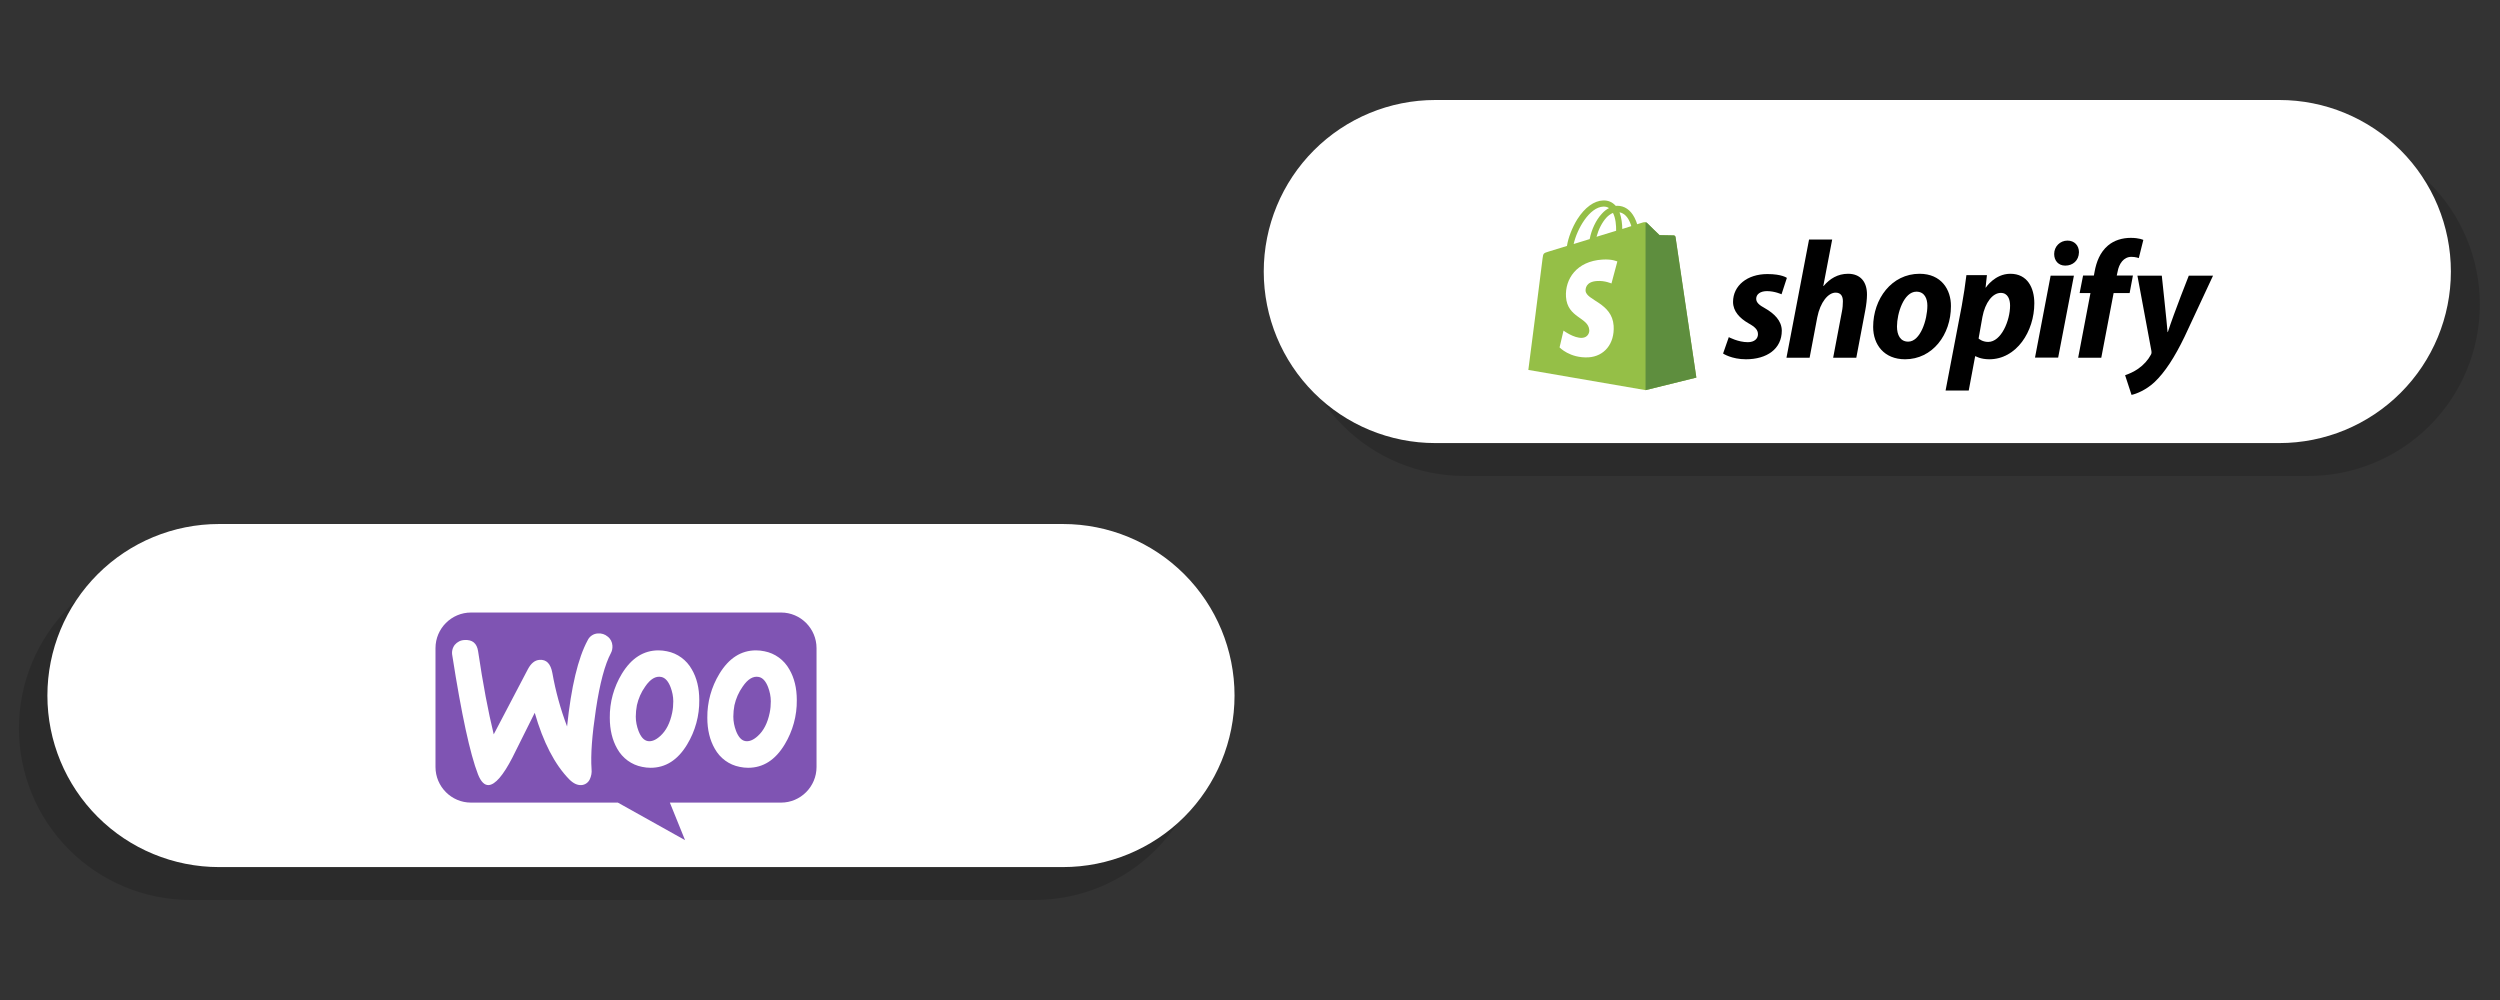 <svg xmlns="http://www.w3.org/2000/svg" xmlns:xlink="http://www.w3.org/1999/xlink" width="500" zoomAndPan="magnify" viewBox="0 0 375 150" height="200" preserveAspectRatio="xMidYMid meet" version="1.0"><rect x="0" y="0" width="375" height="150" fill="#333333" stroke="none"/><defs><filter x="0%" y="0%" width="100%" height="100%" id="3550a16ad3"><feColorMatrix values="0 0 0 0 1 0 0 0 0 1 0 0 0 0 1 0 0 0 1 0" color-interpolation-filters="sRGB"/></filter><mask id="61f849d231"><g filter="url(#3550a16ad3)"><rect x="-37.5" width="450" fill="#000000" y="-15" height="180" fill-opacity="0.15"/></g></mask><clipPath id="69d036fb2f"><path d="M 0.91 0.938 L 179 0.938 L 179 52.398 L 0.91 52.398 Z M 0.91 0.938 " clip-rule="nonzero"/></clipPath><clipPath id="7b2b01756a"><path d="M 26.645 0.938 L 153.25 0.938 C 160.074 0.938 166.621 3.648 171.445 8.473 C 176.27 13.301 178.98 19.844 178.98 26.668 C 178.98 33.492 176.27 40.039 171.445 44.863 C 166.621 49.688 160.074 52.398 153.25 52.398 L 26.645 52.398 C 19.82 52.398 13.273 49.688 8.449 44.863 C 3.621 40.039 0.91 33.492 0.91 26.668 C 0.91 19.844 3.621 13.301 8.449 8.473 C 13.273 3.648 19.82 0.938 26.645 0.938 Z M 26.645 0.938 " clip-rule="nonzero"/></clipPath><clipPath id="0871e92d44"><rect x="0" width="180" y="0" height="53"/></clipPath><clipPath id="f58c8bb6ea"><path d="M 189.562 15 L 367.668 15 L 367.668 66.461 L 189.562 66.461 Z M 189.562 15 " clip-rule="nonzero"/></clipPath><clipPath id="4bf4f5403c"><path d="M 215.293 15 L 341.898 15 C 348.723 15 355.27 17.711 360.094 22.535 C 364.922 27.363 367.633 33.906 367.633 40.73 C 367.633 47.555 364.922 54.102 360.094 58.926 C 355.27 63.75 348.723 66.461 341.898 66.461 L 215.293 66.461 C 208.469 66.461 201.922 63.75 197.098 58.926 C 192.273 54.102 189.562 47.555 189.562 40.73 C 189.562 33.906 192.273 27.363 197.098 22.535 C 201.922 17.711 208.469 15 215.293 15 Z M 215.293 15 " clip-rule="nonzero"/></clipPath><mask id="692fb931ae"><g filter="url(#3550a16ad3)"><rect x="-37.5" width="450" fill="#000000" y="-15" height="180" fill-opacity="0.15"/></g></mask><clipPath id="4473dcd2fb"><path d="M 0.836 0.539 L 178.941 0.539 L 178.941 52 L 0.836 52 Z M 0.836 0.539 " clip-rule="nonzero"/></clipPath><clipPath id="28881f4da2"><path d="M 26.566 0.539 L 153.172 0.539 C 159.996 0.539 166.543 3.25 171.367 8.074 C 176.191 12.898 178.902 19.445 178.902 26.27 C 178.902 33.094 176.191 39.637 171.367 44.465 C 166.543 49.289 159.996 52 153.172 52 L 26.566 52 C 19.742 52 13.195 49.289 8.371 44.465 C 3.547 39.637 0.836 33.094 0.836 26.27 C 0.836 19.445 3.547 12.898 8.371 8.074 C 13.195 3.25 19.742 0.539 26.566 0.539 Z M 26.566 0.539 " clip-rule="nonzero"/></clipPath><clipPath id="5e1de8fbb0"><rect x="0" width="179" y="0" height="53"/></clipPath><clipPath id="308bfd6f83"><path d="M 7.109 78.602 L 185.215 78.602 L 185.215 130.062 L 7.109 130.062 Z M 7.109 78.602 " clip-rule="nonzero"/></clipPath><clipPath id="b798d49967"><path d="M 32.844 78.602 L 159.449 78.602 C 166.273 78.602 172.82 81.312 177.645 86.137 C 182.469 90.961 185.18 97.508 185.18 104.332 C 185.18 111.156 182.469 117.699 177.645 122.527 C 172.82 127.352 166.273 130.062 159.449 130.062 L 32.844 130.062 C 26.02 130.062 19.473 127.352 14.648 122.527 C 9.82 117.699 7.109 111.156 7.109 104.332 C 7.109 97.508 9.82 90.961 14.648 86.137 C 19.473 81.312 26.02 78.602 32.844 78.602 Z M 32.844 78.602 " clip-rule="nonzero"/></clipPath><clipPath id="ff6a1c4278"><path d="M 229.227 30 L 255 30 L 255 59 L 229.227 59 Z M 229.227 30 " clip-rule="nonzero"/></clipPath><clipPath id="0ae11ecf8e"><path d="M 318 41 L 331.977 41 L 331.977 59.234 L 318 59.234 Z M 318 41 " clip-rule="nonzero"/></clipPath></defs><g mask="url(#61f849d231)"><g transform="matrix(1, 0, 0, 1, 193, 19)"><g clip-path="url(#0871e92d44)"><g clip-path="url(#69d036fb2f)"><g clip-path="url(#7b2b01756a)"><path fill="#000000" d="M 0.91 0.938 L 179.016 0.938 L 179.016 52.398 L 0.91 52.398 Z M 0.91 0.938 " fill-opacity="1" fill-rule="nonzero"/></g></g></g></g></g><g clip-path="url(#f58c8bb6ea)"><g clip-path="url(#4bf4f5403c)"><path fill="#ffffff" d="M 189.562 15 L 367.668 15 L 367.668 66.461 L 189.562 66.461 Z M 189.562 15 " fill-opacity="1" fill-rule="nonzero"/></g></g><g mask="url(#692fb931ae)"><g transform="matrix(1, 0, 0, 1, 2, 83)"><g clip-path="url(#5e1de8fbb0)"><g clip-path="url(#4473dcd2fb)"><g clip-path="url(#28881f4da2)"><path fill="#000000" d="M 0.836 0.539 L 178.941 0.539 L 178.941 52 L 0.836 52 Z M 0.836 0.539 " fill-opacity="1" fill-rule="nonzero"/></g></g></g></g></g><g clip-path="url(#308bfd6f83)"><g clip-path="url(#b798d49967)"><path fill="#ffffff" d="M 7.109 78.602 L 185.215 78.602 L 185.215 130.062 L 7.109 130.062 Z M 7.109 78.602 " fill-opacity="1" fill-rule="nonzero"/></g></g><g clip-path="url(#ff6a1c4278)"><path fill="#95bf47" d="M 251.312 35.539 C 251.289 35.395 251.168 35.312 251.062 35.312 C 250.961 35.312 248.93 35.27 248.93 35.27 C 248.93 35.27 247.223 33.633 247.059 33.449 C 246.895 33.285 246.566 33.324 246.441 33.367 C 246.441 33.367 246.113 33.469 245.578 33.633 C 245.496 33.344 245.355 32.996 245.168 32.629 C 244.574 31.48 243.668 30.867 242.602 30.867 C 242.52 30.867 242.457 30.867 242.375 30.887 C 242.336 30.848 242.312 30.805 242.273 30.785 C 241.801 30.293 241.203 30.047 240.484 30.066 C 239.109 30.109 237.734 31.113 236.605 32.875 C 235.824 34.125 235.227 35.68 235.043 36.891 C 233.461 37.379 232.352 37.73 232.312 37.73 C 231.508 37.977 231.488 37.996 231.387 38.754 C 231.344 39.328 229.25 55.488 229.25 55.488 L 246.832 58.52 L 254.453 56.637 C 254.434 56.637 251.332 35.68 251.312 35.539 Z M 244.695 33.918 C 244.285 34.043 243.836 34.184 243.34 34.348 C 243.34 33.652 243.238 32.668 242.93 31.852 C 243.977 32.016 244.492 33.203 244.695 33.918 Z M 242.418 34.617 C 241.492 34.902 240.484 35.211 239.48 35.516 C 239.766 34.43 240.301 33.367 240.957 32.648 C 241.203 32.383 241.555 32.098 241.945 31.934 C 242.355 32.73 242.438 33.859 242.418 34.617 Z M 240.527 30.988 C 240.855 30.988 241.121 31.051 241.348 31.215 C 240.98 31.398 240.609 31.688 240.281 32.055 C 239.398 32.996 238.719 34.453 238.453 35.863 C 237.609 36.133 236.789 36.375 236.051 36.602 C 236.543 34.371 238.41 31.051 240.527 30.988 Z M 240.527 30.988 " fill-opacity="1" fill-rule="nonzero"/></g><path fill="#5e8e3e" d="M 251.062 35.312 C 250.961 35.312 248.93 35.27 248.93 35.27 C 248.93 35.27 247.223 33.633 247.059 33.449 C 246.996 33.387 246.914 33.344 246.832 33.344 L 246.832 58.52 L 254.453 56.637 C 254.453 56.637 251.352 35.68 251.332 35.539 C 251.289 35.395 251.168 35.312 251.062 35.312 Z M 251.062 35.312 " fill-opacity="1" fill-rule="nonzero"/><path fill="#ffffff" d="M 242.602 39.223 L 241.719 42.523 C 241.719 42.523 240.73 42.07 239.562 42.152 C 237.836 42.254 237.836 43.34 237.836 43.609 C 237.938 45.082 241.82 45.41 242.047 48.871 C 242.211 51.598 240.609 53.461 238.266 53.602 C 235.473 53.746 233.934 52.109 233.934 52.109 L 234.527 49.59 C 234.527 49.59 236.09 50.758 237.324 50.676 C 238.125 50.633 238.434 49.957 238.391 49.508 C 238.266 47.582 235.105 47.703 234.898 44.527 C 234.734 41.867 236.48 39.184 240.344 38.938 C 241.84 38.836 242.602 39.223 242.602 39.223 Z M 242.602 39.223 " fill-opacity="1" fill-rule="nonzero"/><path fill="#000000" d="M 264.766 46.25 C 263.883 45.777 263.43 45.367 263.43 44.816 C 263.43 44.121 264.066 43.668 265.051 43.668 C 266.203 43.668 267.23 44.141 267.23 44.141 L 268.031 41.684 C 268.031 41.684 267.293 41.109 265.113 41.109 C 262.074 41.109 259.957 42.852 259.957 45.289 C 259.957 46.68 260.945 47.727 262.258 48.484 C 263.328 49.078 263.695 49.508 263.695 50.141 C 263.695 50.797 263.164 51.328 262.176 51.328 C 260.719 51.328 259.32 50.57 259.32 50.57 L 258.461 53.031 C 258.461 53.031 259.734 53.891 261.891 53.891 C 265.012 53.891 267.27 52.355 267.27 49.59 C 267.25 48.094 266.121 47.027 264.766 46.25 Z M 264.766 46.25 " fill-opacity="1" fill-rule="nonzero"/><path fill="#000000" d="M 277.211 41.066 C 275.672 41.066 274.461 41.805 273.535 42.91 L 273.496 42.891 L 274.828 35.926 L 271.359 35.926 L 267.969 53.664 L 271.441 53.664 L 272.59 47.602 C 273.043 45.309 274.234 43.895 275.344 43.895 C 276.125 43.895 276.434 44.426 276.434 45.184 C 276.434 45.656 276.391 46.25 276.289 46.723 L 274.973 53.664 L 278.445 53.664 L 279.801 46.496 C 279.945 45.738 280.047 44.836 280.047 44.223 C 280.066 42.254 279.039 41.066 277.211 41.066 Z M 277.211 41.066 " fill-opacity="1" fill-rule="nonzero"/><path fill="#000000" d="M 287.934 41.066 C 283.746 41.066 280.973 44.836 280.973 49.035 C 280.973 51.719 282.637 53.891 285.758 53.891 C 289.867 53.891 292.641 50.223 292.641 45.922 C 292.66 43.445 291.199 41.066 287.934 41.066 Z M 286.23 51.246 C 285.039 51.246 284.547 50.242 284.547 48.973 C 284.547 46.988 285.574 43.75 287.461 43.75 C 288.695 43.75 289.105 44.816 289.105 45.84 C 289.105 47.969 288.059 51.246 286.23 51.246 Z M 286.23 51.246 " fill-opacity="1" fill-rule="nonzero"/><path fill="#000000" d="M 301.555 41.066 C 299.211 41.066 297.875 43.137 297.875 43.137 L 297.836 43.137 L 298.039 41.273 L 294.961 41.273 C 294.816 42.523 294.527 44.449 294.262 45.883 L 291.836 58.582 L 295.309 58.582 L 296.273 53.438 L 296.355 53.438 C 296.355 53.438 297.074 53.891 298.391 53.891 C 302.477 53.891 305.148 49.711 305.148 45.492 C 305.148 43.156 304.102 41.066 301.555 41.066 Z M 298.227 51.289 C 297.32 51.289 296.789 50.777 296.789 50.777 L 297.363 47.539 C 297.773 45.367 298.902 43.934 300.117 43.934 C 301.184 43.934 301.512 44.918 301.512 45.84 C 301.512 48.094 300.176 51.289 298.227 51.289 Z M 298.227 51.289 " fill-opacity="1" fill-rule="nonzero"/><path fill="#000000" d="M 310.117 36.09 C 309.008 36.09 308.125 36.973 308.125 38.098 C 308.125 39.121 308.785 39.84 309.77 39.84 L 309.812 39.84 C 310.898 39.84 311.824 39.102 311.844 37.832 C 311.844 36.828 311.168 36.09 310.117 36.09 Z M 310.117 36.09 " fill-opacity="1" fill-rule="nonzero"/><path fill="#000000" d="M 305.25 53.645 L 308.723 53.645 L 311.086 41.355 L 307.594 41.355 Z M 305.25 53.645 " fill-opacity="1" fill-rule="nonzero"/><path fill="#000000" d="M 319.938 41.332 L 317.512 41.332 L 317.637 40.762 C 317.844 39.574 318.539 38.527 319.711 38.527 C 320.328 38.527 320.82 38.711 320.82 38.711 L 321.5 35.988 C 321.5 35.988 320.902 35.68 319.609 35.68 C 318.375 35.68 317.145 36.027 316.199 36.828 C 315.008 37.832 314.453 39.285 314.188 40.762 L 314.082 41.332 L 312.461 41.332 L 311.945 43.957 L 313.57 43.957 L 311.723 53.664 L 315.191 53.664 L 317.043 43.957 L 319.445 43.957 Z M 319.938 41.332 " fill-opacity="1" fill-rule="nonzero"/><g clip-path="url(#0ae11ecf8e)"><path fill="#000000" d="M 328.316 41.355 C 328.316 41.355 326.141 46.824 325.176 49.812 L 325.133 49.812 C 325.074 48.852 324.27 41.355 324.27 41.355 L 320.613 41.355 L 322.711 52.641 C 322.75 52.887 322.73 53.051 322.629 53.215 C 322.219 53.992 321.539 54.75 320.738 55.305 C 320.082 55.773 319.34 56.082 318.766 56.285 L 319.73 59.234 C 320.43 59.094 321.91 58.5 323.141 57.352 C 324.723 55.875 326.203 53.582 327.703 50.469 L 331.953 41.355 Z M 328.316 41.355 " fill-opacity="1" fill-rule="nonzero"/></g><path fill="#7f54b3" d="M 70.656 91.879 L 117.16 91.879 C 120.094 91.879 122.48 94.277 122.48 97.223 L 122.48 115.047 C 122.48 117.992 120.094 120.391 117.16 120.391 L 100.477 120.391 L 102.758 126.023 L 92.68 120.391 L 70.645 120.391 C 67.711 120.391 65.324 117.992 65.324 115.047 L 65.324 97.223 C 65.324 94.277 67.711 91.879 70.656 91.879 Z M 70.656 91.879 " fill-opacity="1" fill-rule="evenodd"/><path fill="#ffffff" d="M 68.211 96.73 C 68.574 96.293 69.102 96.02 69.676 96.004 C 70.855 95.926 71.535 96.488 71.715 97.688 C 72.441 102.578 73.227 106.738 74.059 110.152 L 79.184 100.375 C 79.652 99.496 80.227 99.023 80.934 98.98 C 81.965 98.902 82.598 99.555 82.855 100.953 C 83.34 103.688 84.078 106.375 85.062 108.969 C 85.68 103.02 86.707 98.707 88.145 96.051 C 88.43 95.441 89.02 95.047 89.688 95.016 C 90.215 94.973 90.742 95.137 91.152 95.488 C 91.574 95.805 91.832 96.309 91.863 96.84 C 91.891 97.234 91.816 97.629 91.637 97.961 C 90.73 99.664 89.973 102.488 89.383 106.434 C 88.809 110.246 88.582 113.234 88.734 115.375 C 88.793 115.906 88.688 116.438 88.461 116.91 C 88.234 117.395 87.75 117.73 87.223 117.762 C 86.602 117.805 86 117.516 85.379 116.895 C 83.203 114.664 81.48 111.336 80.211 106.918 C 78.715 109.926 77.578 112.188 76.84 113.676 C 75.465 116.332 74.285 117.684 73.316 117.762 C 72.684 117.805 72.141 117.273 71.699 116.152 C 70.508 113.082 69.223 107.148 67.848 98.34 C 67.727 97.766 67.863 97.188 68.211 96.73 Z M 68.211 96.73 " fill-opacity="1" fill-rule="nonzero"/><path fill="#ffffff" d="M 103.773 100.41 C 102.984 98.996 101.625 97.996 100.039 97.691 C 99.617 97.602 99.191 97.555 98.77 97.555 C 96.531 97.555 94.703 98.727 93.281 101.062 C 92.074 103.051 91.438 105.344 91.469 107.668 C 91.469 109.473 91.848 111.023 92.586 112.312 C 93.375 113.727 94.734 114.727 96.32 115.031 C 96.742 115.121 97.168 115.168 97.59 115.168 C 99.844 115.168 101.672 114 103.078 111.66 C 104.285 109.656 104.922 107.363 104.891 105.012 C 104.891 103.203 104.512 101.672 103.773 100.41 Z M 100.824 106.922 C 100.508 108.457 99.918 109.609 99.043 110.398 C 98.359 111.023 97.727 111.266 97.152 111.16 C 96.578 111.055 96.125 110.535 95.777 109.641 C 95.52 108.957 95.367 108.242 95.367 107.5 C 95.367 106.922 95.43 106.348 95.535 105.785 C 95.762 104.781 96.168 103.84 96.773 102.992 C 97.547 101.852 98.359 101.367 99.207 101.547 C 99.781 101.672 100.234 102.172 100.582 103.066 C 100.84 103.75 100.992 104.465 100.992 105.191 C 100.992 105.77 100.945 106.348 100.824 106.922 Z M 100.824 106.922 " fill-opacity="1" fill-rule="nonzero"/><path fill="#ffffff" d="M 118.402 100.41 C 117.617 98.996 116.254 97.996 114.668 97.691 C 114.246 97.602 113.824 97.555 113.398 97.555 C 111.164 97.555 109.332 98.727 107.914 101.062 C 106.703 103.051 106.07 105.344 106.098 107.668 C 106.098 109.473 106.477 111.023 107.219 112.312 C 108.004 113.727 109.363 114.727 110.949 115.031 C 111.375 115.121 111.797 115.168 112.219 115.168 C 114.473 115.168 116.301 114 117.707 111.66 C 118.914 109.656 119.551 107.363 119.52 105.012 C 119.52 103.203 119.141 101.672 118.402 100.41 Z M 115.453 106.922 C 115.137 108.457 114.547 109.609 113.672 110.398 C 112.992 111.023 112.355 111.266 111.781 111.16 C 111.207 111.055 110.754 110.535 110.406 109.641 C 110.148 108.957 110 108.242 110 107.5 C 110 106.922 110.059 106.348 110.164 105.785 C 110.391 104.781 110.801 103.84 111.402 102.992 C 112.176 101.852 112.992 101.367 113.836 101.547 C 114.41 101.672 114.863 102.172 115.211 103.066 C 115.469 103.75 115.621 104.465 115.621 105.191 C 115.621 105.77 115.574 106.348 115.453 106.922 Z M 115.453 106.922 " fill-opacity="1" fill-rule="nonzero"/></svg>